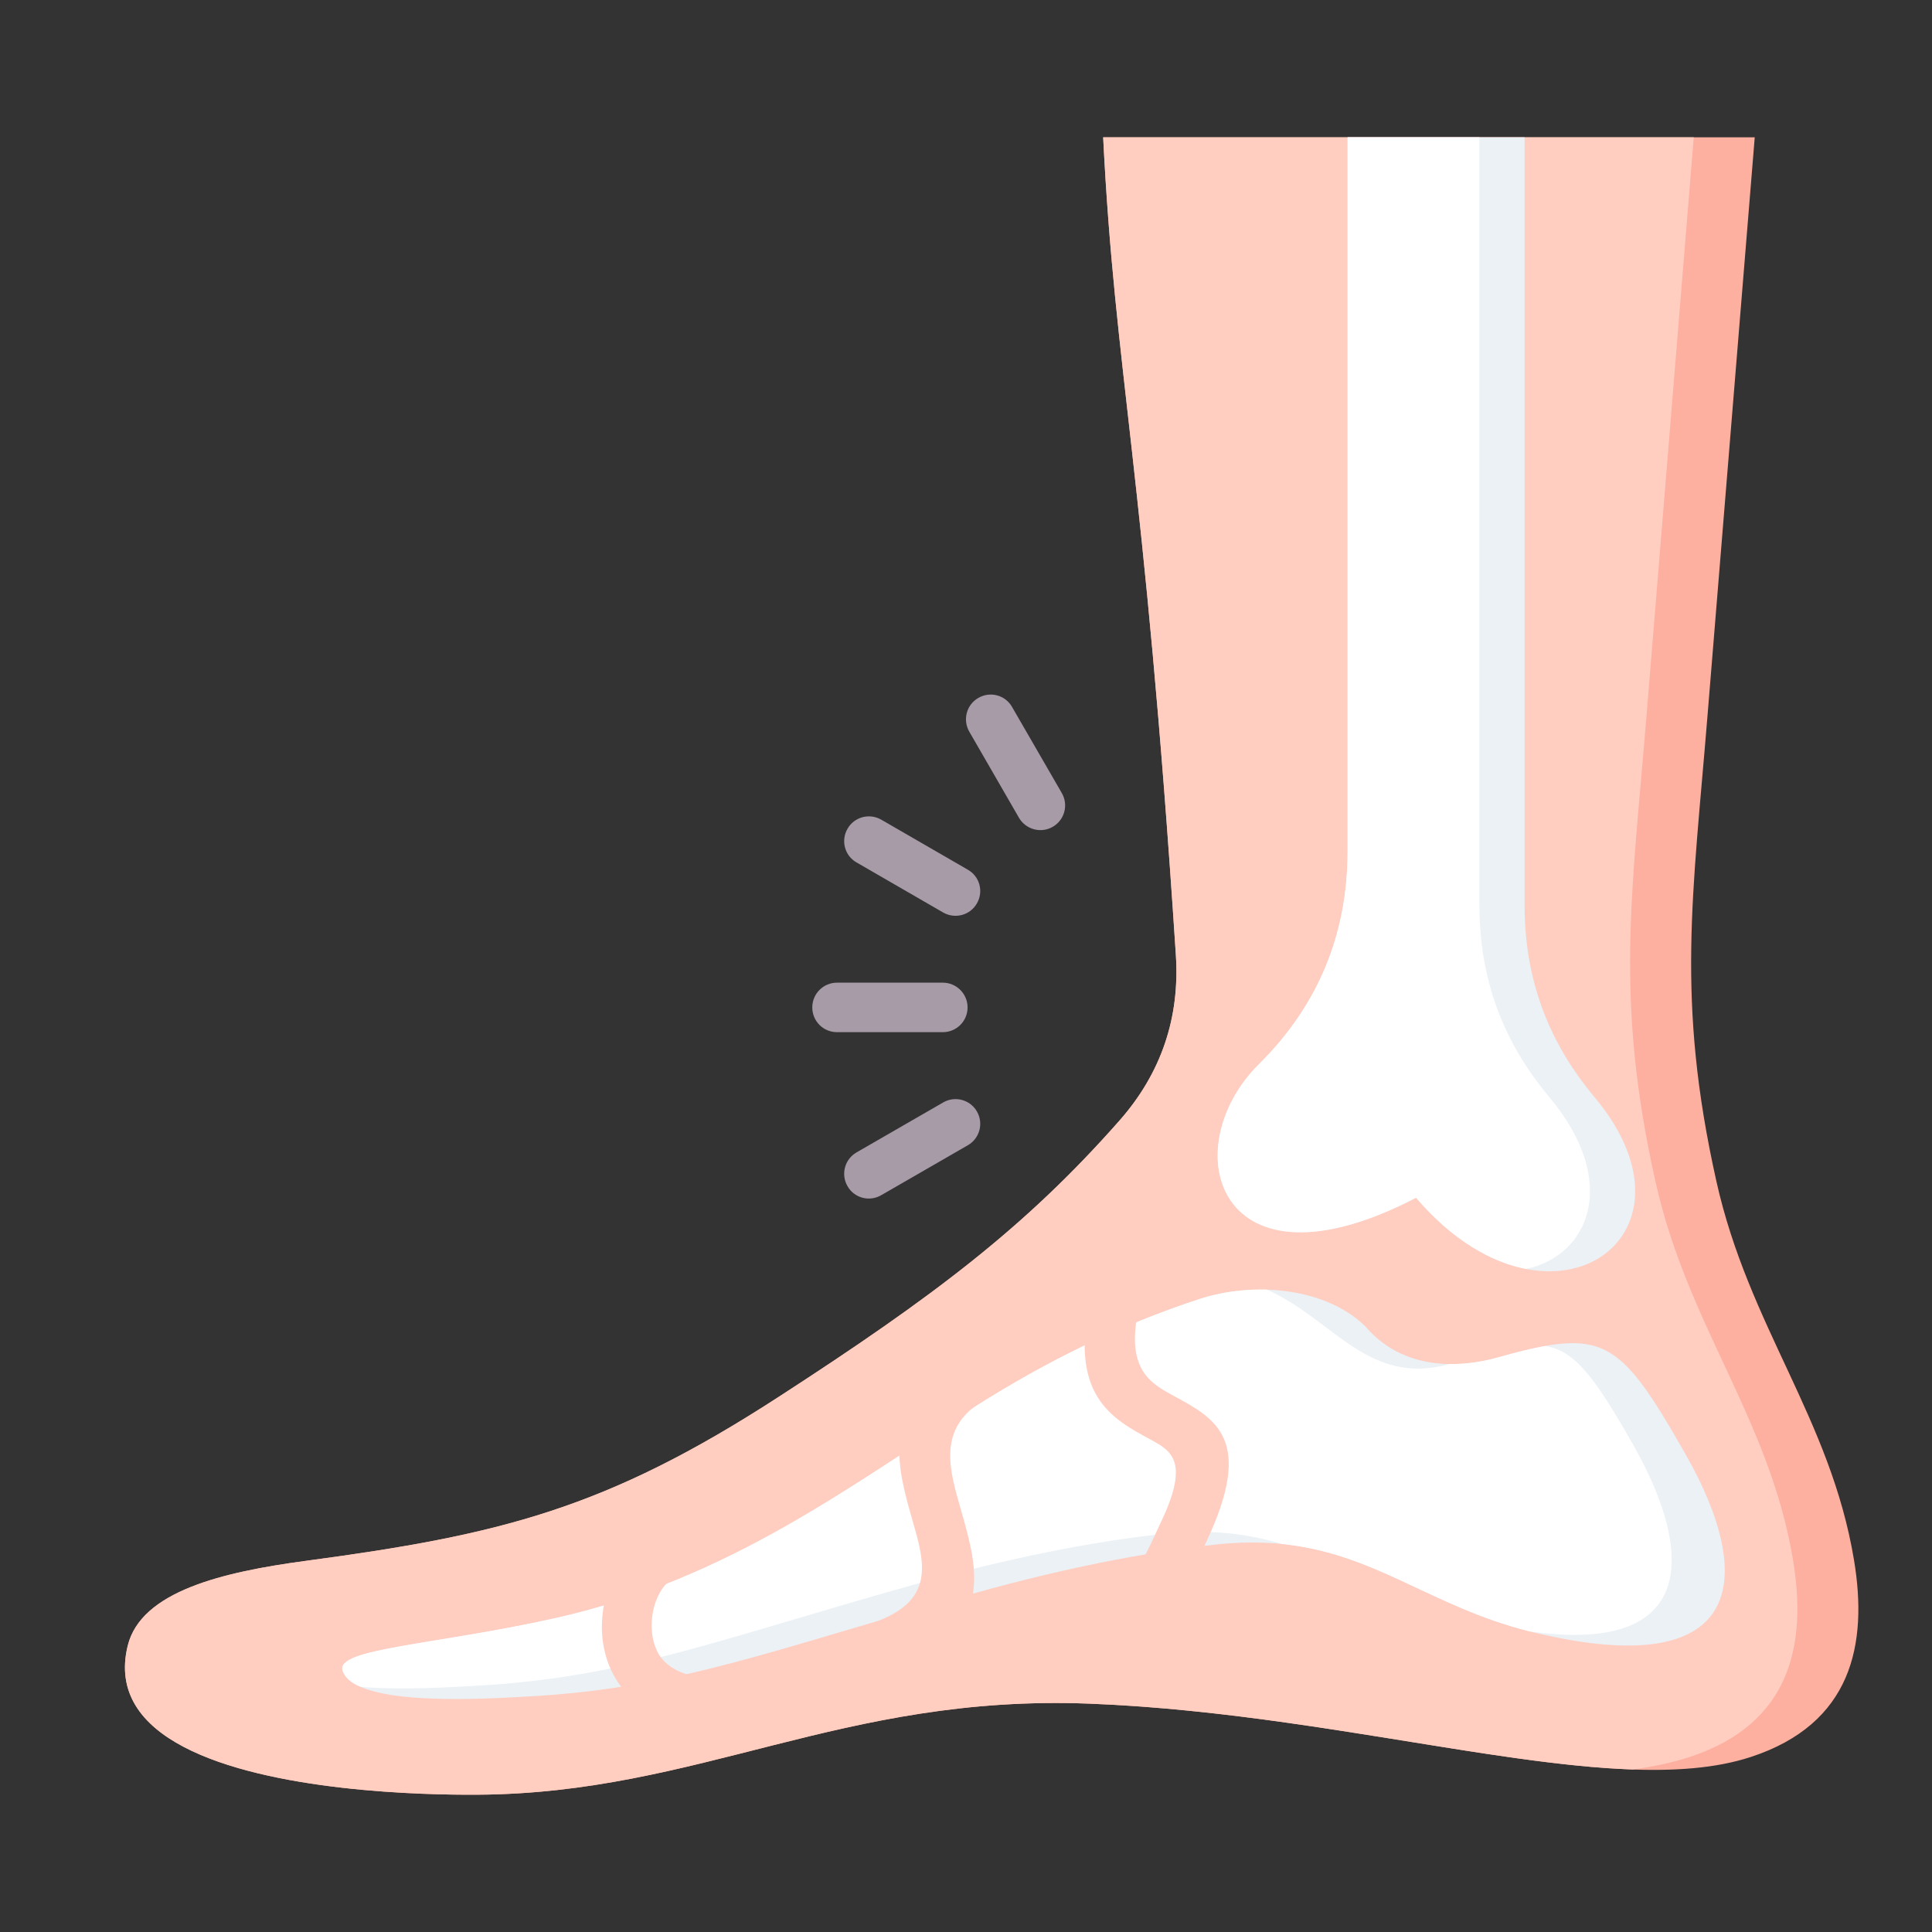 <svg width="16" height="16" viewBox="0 0 16 16" fill="none" xmlns="http://www.w3.org/2000/svg">
<rect x="0" y="0" width="16" height="16" fill="#333333" stroke="none"/>
<g clip-path="url(#clip0_129_1708)">
<path fill-rule="evenodd" clip-rule="evenodd" d="M9.136 1.137H14.532C14.532 1.137 14.402 2.729 14.142 5.913C14.02 7.416 13.878 8.277 14.214 9.781C14.482 10.984 15.159 11.747 15.354 12.919C15.47 13.617 15.338 14.276 14.498 14.551C13.349 14.926 11.271 14.197 9.024 14.109C6.97 14.029 5.795 14.852 3.954 14.863C3.509 14.866 2.229 14.839 1.521 14.467C1.173 14.284 0.962 14.017 1.058 13.628C1.169 13.18 1.839 13.019 2.535 12.926C4.142 12.711 5.018 12.496 6.446 11.57C7.734 10.736 8.496 10.16 9.272 9.279C9.616 8.888 9.772 8.429 9.738 7.909C9.473 3.843 9.234 3.101 9.136 1.137Z" fill="#FDB0A0"/>
<path fill-rule="evenodd" clip-rule="evenodd" d="M9.136 1.137H14.027C14.027 1.137 13.897 2.729 13.637 5.913C13.514 7.416 13.373 8.277 13.709 9.781C13.977 10.984 14.654 11.747 14.849 12.919C14.965 13.617 14.832 14.276 13.992 14.551C13.849 14.598 13.692 14.631 13.521 14.654C12.343 14.613 10.732 14.176 9.024 14.109C6.97 14.029 5.795 14.852 3.954 14.863C3.509 14.866 2.229 14.839 1.521 14.467C1.173 14.284 0.962 14.017 1.058 13.628C1.169 13.18 1.839 13.019 2.535 12.926C4.142 12.711 5.018 12.496 6.446 11.57C7.734 10.736 8.496 10.16 9.272 9.279C9.616 8.888 9.772 8.429 9.738 7.909C9.473 3.843 9.234 3.101 9.136 1.137Z" fill="#FFCEC0"/>
<path fill-rule="evenodd" clip-rule="evenodd" d="M8.074 13.193C8.794 12.992 9.457 12.859 10.062 12.792C11.233 12.663 11.682 13.276 12.71 13.521C14.433 13.933 14.554 13.091 13.962 12.049C13.406 11.071 13.281 10.996 12.4 11.243C12.091 11.33 11.619 11.353 11.306 10.983C10.957 10.646 10.353 10.622 9.943 10.755C9.291 10.967 8.68 11.266 8.071 11.651C7.043 12.302 6.034 13.082 4.589 13.403C3.594 13.624 2.779 13.652 2.837 13.835C2.937 14.148 4.085 14.064 4.364 14.05C5.64 13.982 6.417 13.653 8.074 13.193H8.074Z" fill="#EBF1F5"/>
<path fill-rule="evenodd" clip-rule="evenodd" d="M10.62 12.787C11.395 12.866 11.847 13.303 12.665 13.51C14.008 13.704 14.066 12.917 13.523 11.961C13.205 11.403 13.042 11.185 12.797 11.147C12.684 11.167 12.553 11.2 12.4 11.243C12.286 11.275 12.148 11.299 12.005 11.296H12.005C11.328 11.486 11.036 10.919 10.491 10.68C10.296 10.675 10.104 10.703 9.943 10.755C9.291 10.967 8.68 11.265 8.071 11.651C7.043 12.302 6.034 13.082 4.589 13.403C3.594 13.624 2.779 13.652 2.837 13.835C2.855 13.893 2.909 13.937 2.987 13.97C3.349 13.999 3.77 13.97 3.924 13.962C5.201 13.894 5.977 13.566 7.634 13.105C8.355 12.905 9.018 12.771 9.623 12.704C10.022 12.66 10.337 12.703 10.62 12.787L10.62 12.787Z" fill="white"/>
<path fill-rule="evenodd" clip-rule="evenodd" d="M11.16 7.053V1.137H12.626V7.495C12.626 8.101 12.816 8.621 13.205 9.086C14.187 10.257 12.815 11.19 11.727 9.919C10.087 10.772 9.718 9.515 10.428 8.811C10.914 8.329 11.16 7.739 11.16 7.053Z" fill="#EBF1F5"/>
<path fill-rule="evenodd" clip-rule="evenodd" d="M11.16 7.053V1.137H12.252V7.495C12.252 8.101 12.442 8.622 12.831 9.086C13.415 9.783 13.166 10.395 12.64 10.509C12.351 10.454 12.028 10.271 11.727 9.919C10.087 10.772 9.718 9.515 10.428 8.811C10.914 8.329 11.16 7.739 11.16 7.053Z" fill="white"/>
<path fill-rule="evenodd" clip-rule="evenodd" d="M9.432 10.826C9.316 11.341 9.528 11.455 9.718 11.559C10.075 11.752 10.39 11.923 9.988 12.773C9.948 12.856 9.899 12.969 9.846 13.07L9.484 12.879C9.531 12.79 9.586 12.665 9.618 12.598C9.854 12.099 9.699 12.014 9.523 11.919C9.204 11.746 8.849 11.554 9.033 10.736L9.432 10.826V10.826Z" fill="#FFCEC0"/>
<path fill-rule="evenodd" clip-rule="evenodd" d="M8.093 11.632C7.772 11.857 7.865 12.182 7.955 12.493C8.106 13.021 8.25 13.523 7.358 13.828L7.227 13.44C7.749 13.262 7.657 12.942 7.561 12.606C7.432 12.157 7.298 11.691 7.859 11.297L8.093 11.632L8.093 11.632Z" fill="#FFCEC0"/>
<path fill-rule="evenodd" clip-rule="evenodd" d="M5.592 13.059C5.38 13.171 5.327 13.583 5.501 13.758C5.571 13.829 5.682 13.881 5.844 13.895L5.809 14.302C5.54 14.278 5.345 14.182 5.211 14.047C4.978 13.811 4.933 13.461 5.038 13.154C5.105 12.956 5.235 12.784 5.401 12.697L5.592 13.059L5.592 13.059Z" fill="#FFCEC0"/>
<path fill-rule="evenodd" clip-rule="evenodd" d="M7.808 8.138C7.921 8.138 8.013 8.23 8.013 8.343C8.013 8.457 7.921 8.548 7.808 8.548H6.932C6.818 8.548 6.727 8.457 6.727 8.343C6.727 8.23 6.818 8.138 6.932 8.138H7.808ZM7.811 9.13C7.909 9.073 8.034 9.107 8.09 9.204C8.147 9.302 8.114 9.427 8.016 9.484L7.298 9.898C7.2 9.955 7.075 9.922 7.019 9.824C6.962 9.726 6.995 9.601 7.093 9.544L7.811 9.13ZM8.793 6.567C8.85 6.665 8.817 6.79 8.719 6.847C8.621 6.904 8.496 6.87 8.439 6.773L8.027 6.059C7.971 5.961 8.004 5.836 8.102 5.78C8.2 5.723 8.325 5.756 8.381 5.854L8.793 6.567ZM8.016 7.203L7.298 6.788C7.2 6.732 7.075 6.765 7.019 6.863C6.962 6.961 6.995 7.086 7.093 7.142L7.811 7.557C7.909 7.613 8.034 7.58 8.09 7.482C8.147 7.384 8.114 7.259 8.016 7.203Z" fill="#A79BA7"/>
</g>
<defs>
<clipPath id="clip0_129_1708">
<rect width="15" height="15" fill="white" transform="translate(0.711 0.5)"/>
</clipPath>
</defs>
</svg>
